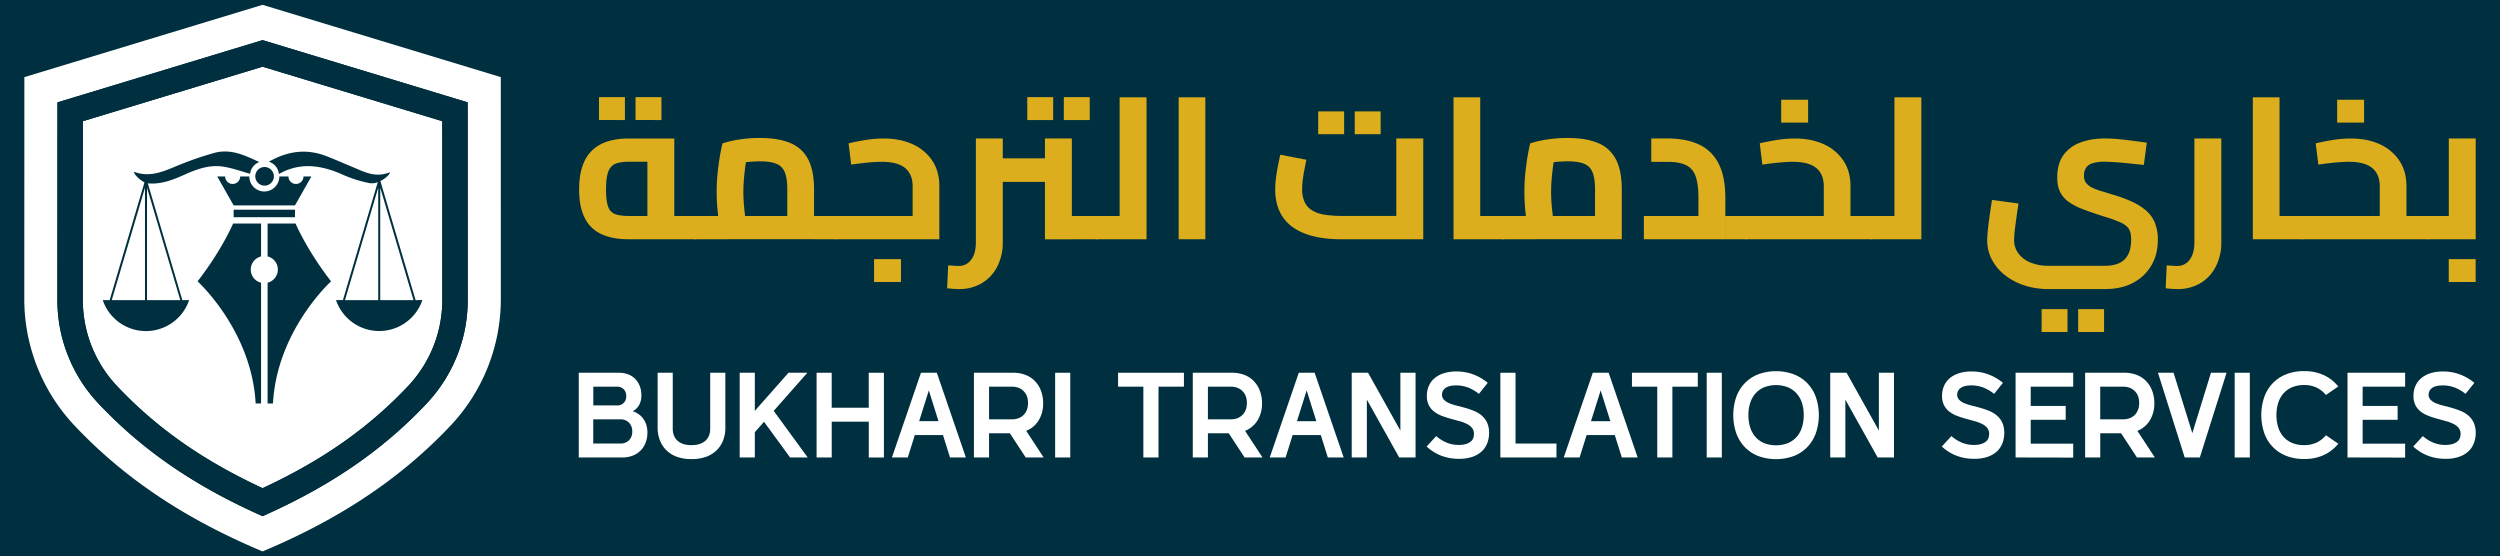 <?xml version="1.0" encoding="UTF-8"?>
<svg xmlns="http://www.w3.org/2000/svg" id="Layer_1" data-name="Layer 1" viewBox="0 0 2496.05 555.4">
  <defs>
    <style>.cls-1{fill:#00303f;}.cls-2{fill:#dcae1d;}.cls-3{fill:#fff;}</style>
  </defs>
  <rect class="cls-1" x="-3.24" y="-2.69" width="2502.53" height="560.77"></rect>
  <path class="cls-2" d="M627.93,238.88q-17.05,0-28.07-5.41A34.5,34.5,0,0,1,583.52,217q-5.31-11-5.31-27.86T583.52,161a35.8,35.8,0,0,1,16.34-17q11-5.7,28.07-5.71h45.3v88H646.37V155.69L653,161.5H627.93q-8.23,0-13.23,1.91t-7.32,7.82q-2.31,5.91-2.31,17.94,0,11.43,2.11,17.14a11.75,11.75,0,0,0,7.11,7.52q5,1.8,13.64,1.8h66.35v23.25ZM598.06,119.81V97h25.86v22.86Zm36.48,0V97H660.4v22.86Zm59.74,119.07V215.63a2.43,2.43,0,0,1,1.91.8,7,7,0,0,1,1.2,2.41,19,19,0,0,1,.7,3.71c.13,1.4.2,3,.2,4.71s-.07,3.34-.2,4.81a17.28,17.28,0,0,1-.7,3.71,6.91,6.91,0,0,1-1.2,2.3A2.4,2.4,0,0,1,694.28,238.88Z"></path>
  <path class="cls-2" d="M694.28,238.88a2.4,2.4,0,0,1-1.91-.8,6.91,6.91,0,0,1-1.2-2.3,16.68,16.68,0,0,1-.7-3.71c-.13-1.47-.2-3.07-.2-4.81a39.31,39.31,0,0,1,.4-6.12,11.45,11.45,0,0,1,1.3-4,2.65,2.65,0,0,1,2.31-1.5Zm0,0V215.63h104l-12.23,10.43V189.17q0-10.83-2.4-16.94a14.91,14.91,0,0,0-8.32-8.62q-5.93-2.51-16.34-2.51a116.15,116.15,0,0,0-16.14,1.11,53.15,53.15,0,0,0-12.33,2.9l16.64-15.63q-1.2,4.61-2.3,11.62T743,176q-.79,7.92-.8,15.53,0,7,.7,14.64t1.61,13.43q.9,5.82,1.5,8l-25.46,7c-.54-1.87-1.2-5-2-9.23s-1.5-9.35-2.1-15.23a184,184,0,0,1-.9-18.65,180.37,180.37,0,0,1,1-19.34q1-9.31,2.31-16.84t2.5-12.13a93.14,93.14,0,0,1,15-3.61,131,131,0,0,1,22.65-1.8q18,0,30,5a34.75,34.75,0,0,1,17.84,16.24q5.91,11.24,5.91,30.27v49.51Zm118.47,0V215.63H834v23.25Zm21.25,0V215.63a2.53,2.53,0,0,1,1.81.8,5.19,5.19,0,0,1,1.2,2.41,35.92,35.92,0,0,1,.7,3.71,33.52,33.52,0,0,1,.3,4.71,35.76,35.76,0,0,1-.3,4.81,30.26,30.26,0,0,1-.7,3.71,5.06,5.06,0,0,1-1.2,2.3A2.49,2.49,0,0,1,834,238.88Z"></path>
  <path class="cls-2" d="M834,238.88a2.38,2.38,0,0,1-1.9-.8,6.74,6.74,0,0,1-1.21-2.3,17.28,17.28,0,0,1-.7-3.71c-.13-1.47-.2-3.07-.2-4.81a40.58,40.58,0,0,1,.4-6.12,11.24,11.24,0,0,1,1.31-4,2.65,2.65,0,0,1,2.3-1.5Zm0,0V215.63h86.2l-9,7.42V186q0-12-7.52-18.24t-23.75-6.22q-4.62,0-12.63.71t-17.44,2.1l-2.61-21.25q8.63-2,17.54-3.41a113.52,113.52,0,0,1,17.54-1.4q16.44,0,28.87,5.71a46.16,46.16,0,0,1,19.55,16.34q7.11,10.63,7.11,25.66v52.92Zm38.69,42.7V258.73h26.86v22.85Z"></path>
  <path class="cls-2" d="M957.49,288.6c-1.74,0-3.61-.07-5.62-.2s-4.07-.33-6.21-.6l1-22.85q3.21.19,6.12.4c1.93.13,3.37.2,4.31.2a15,15,0,0,0,12.53-6.22q4.7-6.21,4.71-17.44V138.25h26.86V241.89a52,52,0,0,1-5.51,24.26,40.86,40.86,0,0,1-15.34,16.54A43.47,43.47,0,0,1,957.49,288.6Zm43.7-107V158.1h42.1v23.45Zm24.46-61.74V97h25.86v22.86Zm17.64,119.07V138.25h26.86v90.41l-15.64-13h40.7v23.25Zm18.84-119.07V97H1088v22.86Zm33.08,119.07V215.63a2.51,2.51,0,0,1,1.8.8,5.1,5.1,0,0,1,1.2,2.41,35.73,35.73,0,0,1,.71,3.71,33.52,33.52,0,0,1,.3,4.71,35.76,35.76,0,0,1-.3,4.81,30.06,30.06,0,0,1-.71,3.71,5,5,0,0,1-1.2,2.3A2.47,2.47,0,0,1,1095.21,238.88Z"></path>
  <path class="cls-2" d="M1095.21,238.88a2.39,2.39,0,0,1-1.91-.8,6.74,6.74,0,0,1-1.2-2.3,16.68,16.68,0,0,1-.7-3.71c-.13-1.47-.2-3.07-.2-4.81a39.31,39.31,0,0,1,.4-6.12,11.45,11.45,0,0,1,1.3-4,2.65,2.65,0,0,1,2.31-1.5Zm0,0V215.63h22.65v23.25Zm22.65,0V97.16h26.86V238.88Z"></path>
  <path class="cls-2" d="M1176.79,238.88V97.16h26.67V238.88Z"></path>
  <path class="cls-2" d="M1339.17,238.88q-21.45,0-36.19-5.61t-22.25-16.64q-7.51-11-7.52-27.46a90.22,90.22,0,0,1,.6-10.12q.62-5.31,1.51-10.23t1.7-8.72c.53-2.54.94-4.41,1.2-5.61l26.07,5c-.41,2.14-.94,4.88-1.61,8.22s-1.27,6.85-1.8,10.52a72.55,72.55,0,0,0-.8,10.53,30,30,0,0,0,2.5,13,19.6,19.6,0,0,0,7.52,8.32,33.83,33.83,0,0,0,12.63,4.31,116.07,116.07,0,0,0,17.84,1.2h53.52V138.25H1421V238.88ZM1316.11,134V111.19H1342V134Zm36.49,0V111.19h25.86V134Z"></path>
  <path class="cls-2" d="M1451.23,238.88V97.16h26.66V238.88Zm26.66,0V215.63h22.85v23.25Zm22.85,0V215.63a2.43,2.43,0,0,1,1.91.8,7,7,0,0,1,1.2,2.41,18.29,18.29,0,0,1,.7,3.71c.13,1.4.2,3,.2,4.71s-.07,3.34-.2,4.81a16.68,16.68,0,0,1-.7,3.71,6.91,6.91,0,0,1-1.2,2.3A2.4,2.4,0,0,1,1500.74,238.88Z"></path>
  <path class="cls-2" d="M1500.74,238.88a2.38,2.38,0,0,1-1.9-.8,6.74,6.74,0,0,1-1.21-2.3,17.28,17.28,0,0,1-.7-3.71c-.13-1.47-.2-3.07-.2-4.81a40.58,40.58,0,0,1,.4-6.12,11.45,11.45,0,0,1,1.3-4,2.67,2.67,0,0,1,2.31-1.5Zm0,0V215.63h104l-12.23,10.43V189.17q0-10.83-2.4-16.94a14.91,14.91,0,0,0-8.32-8.62q-5.91-2.51-16.34-2.51a116.15,116.15,0,0,0-16.14,1.11,53.15,53.15,0,0,0-12.33,2.9l16.64-15.63q-1.2,4.61-2.3,11.62T1549.45,176q-.79,7.92-.8,15.53,0,7,.7,14.64t1.61,13.43q.9,5.82,1.5,8l-25.46,7q-.8-2.81-2-9.23t-2.11-15.23a184,184,0,0,1-.9-18.65,180.37,180.37,0,0,1,1-19.34q1-9.31,2.31-16.84t2.5-12.13a93.14,93.14,0,0,1,15-3.61,131,131,0,0,1,22.65-1.8q18,0,30,5a34.75,34.75,0,0,1,17.84,16.24q5.91,11.24,5.92,30.27v49.51Z"></path>
  <path class="cls-2" d="M1641.27,238.88V215.63H1714l-18.25,15.84V197.79q0-14.23-2.9-22a18.89,18.89,0,0,0-9.63-11q-6.71-3.19-18.34-3.21h-16.24V138.25h16.24q18.45,0,31.38,6a41.09,41.09,0,0,1,19.64,19.15q6.72,13.13,6.72,34.38v41.09Zm81.39,0V215.63h21v23.25Zm21,0V215.63a2.72,2.72,0,0,1,2,.8,5.19,5.19,0,0,1,1.2,2.41,24.4,24.4,0,0,1,.6,3.71q.21,2.1.21,4.71c0,1.74-.07,3.34-.21,4.81a22,22,0,0,1-.6,3.71,5.06,5.06,0,0,1-1.2,2.3A2.68,2.68,0,0,1,1743.71,238.88Z"></path>
  <path class="cls-2" d="M1743.7,238.88a2.38,2.38,0,0,1-1.9-.8,6.57,6.57,0,0,1-1.2-2.3,17.23,17.23,0,0,1-.71-3.71c-.13-1.47-.19-3.07-.19-4.81a39.31,39.31,0,0,1,.4-6.12,11.45,11.45,0,0,1,1.3-4,2.65,2.65,0,0,1,2.3-1.5Zm0,0V215.63h86.21l-9,7.42V186q0-12-7.51-18.24t-23.76-6.22q-4.6,0-12.63.71t-17.44,2.1l-2.61-21.25q8.63-2,17.55-3.41a113.33,113.33,0,0,1,17.54-1.4q16.43,0,28.86,5.71a46.16,46.16,0,0,1,19.55,16.34q7.11,10.63,7.12,25.66v52.92Zm34.68-116.47V99.56h26.87v22.85Zm69.17,116.47V215.63h21.25v23.25Zm21.25,0V215.63a2.52,2.52,0,0,1,1.8.8,5.19,5.19,0,0,1,1.2,2.41,35.92,35.92,0,0,1,.7,3.71,33.42,33.42,0,0,1,.31,4.71,35.68,35.68,0,0,1-.31,4.81,30.26,30.26,0,0,1-.7,3.71,5.06,5.06,0,0,1-1.2,2.3A2.48,2.48,0,0,1,1868.8,238.88Z"></path>
  <path class="cls-2" d="M1868.79,238.88a2.38,2.38,0,0,1-1.9-.8,6.57,6.57,0,0,1-1.2-2.3,17.23,17.23,0,0,1-.71-3.71c-.13-1.47-.19-3.07-.19-4.81a39.31,39.31,0,0,1,.4-6.12,11.45,11.45,0,0,1,1.3-4,2.65,2.65,0,0,1,2.3-1.5Zm0,0V215.63h22.66v23.25Zm22.66,0V97.16h26.86V238.88Z"></path>
  <path class="cls-2" d="M2045.2,288.6a76,76,0,0,1-24.16-3.71,62.85,62.85,0,0,1-19.34-10.22,48.44,48.44,0,0,1-12.93-15.44,40.79,40.79,0,0,1-4.71-19.34q0-3.81.6-9.83c.4-4,1-8.62,1.7-13.83s1.57-10.75,2.51-16.64l26.46,3.61q-2,12.63-3.21,22.45a132.88,132.88,0,0,0-1.2,13.84,22.3,22.3,0,0,0,4.21,13.43,27.9,27.9,0,0,0,11.93,9.12,45.86,45.86,0,0,0,18.14,3.31h56.73q13,0,19.45-6.52t6.41-19.74q0-6.61-2.2-10.33t-7.82-6.41a117.22,117.22,0,0,0-16.24-5.92q-12-3.8-21.05-7.21a66.32,66.32,0,0,1-14.83-7.52,26.7,26.7,0,0,1-8.72-9.92Q2054,186,2054,177.14q0-13.23,5.81-21.75a35.38,35.38,0,0,1,16.64-12.83q10.83-4.31,25.66-4.31a158.79,158.79,0,0,1,16.24,1q9.42,1,25.06,3.21l-3,22.25q-14.43-1.61-23.65-2.4t-15.64-.81A38.75,38.75,0,0,0,2089.2,163a11.83,11.83,0,0,0-6.51,4.61,14.73,14.73,0,0,0-2,8.12,10.88,10.88,0,0,0,2.11,6.91,17.44,17.44,0,0,0,6.11,4.72,54.71,54.71,0,0,0,9.22,3.5q5.22,1.51,11.43,3.51a133.14,133.14,0,0,1,19.35,7.12,59.5,59.5,0,0,1,14,8.92,32,32,0,0,1,8.62,12.13,44.83,44.83,0,0,1,2.9,16.94q0,14.43-6.41,25.46a45.46,45.46,0,0,1-18.14,17.34q-11.73,6.31-28,6.31Zm-6.82,42.9V308.65h25.86V331.5Zm36.49,0V308.65h25.86V331.5Z"></path>
  <path class="cls-2" d="M2174.1,288.6c-1.74,0-3.61-.07-5.61-.2s-4.08-.33-6.22-.6l1-22.85q3.21.19,6.12.4c1.93.13,3.37.2,4.31.2a15,15,0,0,0,12.53-6.22q4.71-6.21,4.71-17.44V138.25h26.86V241.89a52,52,0,0,1-5.51,24.26A40.86,40.86,0,0,1,2197,282.69,43.47,43.47,0,0,1,2174.1,288.6Z"></path>
  <path class="cls-2" d="M2249.27,238.88V97.16h26.67V238.88Zm26.67,0V215.63h22.85v23.25Zm22.85,0V215.63a2.41,2.41,0,0,1,1.9.8,6.82,6.82,0,0,1,1.21,2.41,19,19,0,0,1,.7,3.71c.13,1.4.2,3,.2,4.71s-.07,3.34-.2,4.81a17.28,17.28,0,0,1-.7,3.71,6.74,6.74,0,0,1-1.21,2.3A2.38,2.38,0,0,1,2298.79,238.88Z"></path>
  <path class="cls-2" d="M2298.79,238.88a2.4,2.4,0,0,1-1.91-.8,6.74,6.74,0,0,1-1.2-2.3,16.68,16.68,0,0,1-.7-3.71c-.13-1.47-.2-3.07-.2-4.81a39.31,39.31,0,0,1,.4-6.12,11.45,11.45,0,0,1,1.3-4,2.65,2.65,0,0,1,2.31-1.5Zm0,0V215.63H2385l-9,7.42V186q0-12-7.52-18.24t-23.76-6.22q-4.61,0-12.63.71t-17.44,2.1l-2.6-21.25q8.61-2,17.54-3.41a113.33,113.33,0,0,1,17.54-1.4q16.44,0,28.87,5.71a46.13,46.13,0,0,1,19.54,16.34q7.11,10.63,7.12,25.66v52.92Zm34.68-116.47V99.56h26.86v22.85Zm69.16,116.47V215.63h21.25v23.25Zm21.25,0V215.63a2.49,2.49,0,0,1,1.8.8,5.1,5.1,0,0,1,1.21,2.41c.26,1.07.5,2.3.7,3.71a33.52,33.52,0,0,1,.3,4.71,35.76,35.76,0,0,1-.3,4.81,32.29,32.29,0,0,1-.7,3.71,5,5,0,0,1-1.21,2.3A2.45,2.45,0,0,1,2423.88,238.88Z"></path>
  <path class="cls-2" d="M2423.88,238.88a2.4,2.4,0,0,1-1.91-.8,6.74,6.74,0,0,1-1.2-2.3,16.68,16.68,0,0,1-.7-3.71c-.13-1.47-.2-3.07-.2-4.81a39.31,39.31,0,0,1,.4-6.12,11.45,11.45,0,0,1,1.3-4,2.65,2.65,0,0,1,2.31-1.5Zm0,0V215.63h36.68l-15.63,13V138.25h26.86V238.88Zm21,42.7V258.73h26.86v22.85Z"></path>
  <path class="cls-3" d="M645.23,424a21.26,21.26,0,0,0-3.13-6.16,19.8,19.8,0,0,0-4.66-4.48,21.83,21.83,0,0,0-5.68-2.77,15.76,15.76,0,0,0,6.22-6,19.26,19.26,0,0,0,2.37-10.08,24.7,24.7,0,0,0-1.58-9,21.37,21.37,0,0,0-4.47-7.07,19.39,19.39,0,0,0-7.07-4.64,25.48,25.48,0,0,0-9.37-1.64h-40v84.59h43.38a28.57,28.57,0,0,0,10.45-1.81,22.43,22.43,0,0,0,7.92-5.14,22.84,22.84,0,0,0,5-7.85,27.25,27.25,0,0,0,1.76-10A25.13,25.13,0,0,0,645.23,424Zm-52.86-37.95h23.56a9.15,9.15,0,0,1,6.77,2.55,9.29,9.29,0,0,1,2.53,6.88,8.73,8.73,0,0,1-9.3,9.31H592.37ZM628,439.59a11.74,11.74,0,0,1-8.7,3.26h-27V418.68h27A11.63,11.63,0,0,1,628,422a12.14,12.14,0,0,1,3.26,8.88A11.78,11.78,0,0,1,628,439.59Z"></path>
  <path class="cls-3" d="M709.08,372.16V428q0,7.85-4.9,12.14t-14,4.29c-5.8,0-10.32-1.42-13.59-4.29s-4.9-6.91-4.9-12.14V372.16h-15.1V426.9A34.41,34.41,0,0,0,659,440a28,28,0,0,0,6.71,9.91,29.29,29.29,0,0,0,10.52,6.29,41.79,41.79,0,0,0,13.89,2.17h.61a41.79,41.79,0,0,0,13.89-2.17,29.29,29.29,0,0,0,10.52-6.29,27.84,27.84,0,0,0,6.71-9.91,34.41,34.41,0,0,0,2.35-13.05V372.16Z"></path>
  <path class="cls-3" d="M772.48,410.23l33.59-38.07H787.22l-33.6,38.07V372.16h-15.1v84.59h15.1V431.49l9.2-10.39,26,35.65h17.63Z"></path>
  <path class="cls-3" d="M867.37,372.16v34.93h-37V372.16H815.3v84.59h15.1V421h37v35.77h15.11V372.16Z"></path>
  <path class="cls-3" d="M935.35,372.16H919.52l-29,84.59h15.83l7-22.35h28.15l7,22.35h15.84ZM917.71,420.5l9.66-30.7L937,420.5Z"></path>
  <path class="cls-3" d="M1024.59,430.16A25.72,25.72,0,0,0,1037,419.71a31.63,31.63,0,0,0,4.48-17.1,34.69,34.69,0,0,0-2.17-12.51,28.45,28.45,0,0,0-6-9.6,26.33,26.33,0,0,0-9.37-6.16,33.06,33.06,0,0,0-12.27-2.18H972.39v84.59h15.1V432.58h20.79l15.82,24.17H1042Zm-2.6-15.88q-4.41,4.39-11.78,4.4H987.49V386.05h22.72q7.37,0,11.78,4.42t4.42,11.78C1026.41,407.33,1024.93,411.33,1022,414.28Z"></path>
  <path class="cls-3" d="M1053.47,372.16v84.59h15.1V372.16Z"></path>
  <path class="cls-3" d="M1116.31,372.16v13.89h25.25v70.7h15.11v-70.7h25.38V372.16Z"></path>
  <path class="cls-3" d="M1243.11,430.16a25.69,25.69,0,0,0,12.43-10.45,31.63,31.63,0,0,0,4.48-17.1,34.69,34.69,0,0,0-2.17-12.51,28.3,28.3,0,0,0-6-9.6,26.29,26.29,0,0,0-9.36-6.16,33.12,33.12,0,0,0-12.26-2.18H1190.9v84.59H1206V432.58h20.79l15.83,24.17h17.88Zm-2.61-15.88c-2.93,2.93-6.87,4.4-11.78,4.4H1206V386.05h22.72c4.91,0,8.85,1.48,11.78,4.42s4.42,6.87,4.42,11.78C1244.92,407.33,1243.45,411.33,1240.5,414.28Z"></path>
  <path class="cls-3" d="M1312.56,372.16h-15.82l-29,84.59h15.83l7-22.35h28.16l7,22.35h15.83Zm-17.64,48.34,9.67-30.7,9.66,30.7Z"></path>
  <path class="cls-3" d="M1398.17,372.16v57.76l-32.26-57.76h-16.32v84.59h15.12V399L1397,456.75h16.32V372.16Z"></path>
  <path class="cls-3" d="M1484.74,422a20.55,20.55,0,0,0-5.32-7.07,27.44,27.44,0,0,0-7.55-4.59,78.13,78.13,0,0,0-8.64-3c-2.93-.86-5.82-1.62-8.63-2.3a50.11,50.11,0,0,1-7.55-2.42,15.32,15.32,0,0,1-5.32-3.45,7.1,7.1,0,0,1-2-5.18,8,8,0,0,1,3.37-6.53q3.39-2.67,11-2.66a33.26,33.26,0,0,1,11.18,1.94,39.61,39.61,0,0,1,11.3,6.52l8.82-11a49.22,49.22,0,0,0-13.72-8.15,46.66,46.66,0,0,0-17.7-3.21,40.16,40.16,0,0,0-12.62,1.81,26.63,26.63,0,0,0-9.19,5,21.2,21.2,0,0,0-5.62,7.67,24.41,24.41,0,0,0-1.94,9.79,20.25,20.25,0,0,0,2,9.48,18.85,18.85,0,0,0,5.31,6.35,30.3,30.3,0,0,0,7.56,4.17,90,90,0,0,0,8.64,2.84l8.64,2.36a42.24,42.24,0,0,1,7.55,2.78,15.54,15.54,0,0,1,5.32,4,9.33,9.33,0,0,1,2,6.15,12.37,12.37,0,0,1-.66,3.93,8,8,0,0,1-2.42,3.51,13.67,13.67,0,0,1-4.65,2.48,23.36,23.36,0,0,1-7.25,1,31.44,31.44,0,0,1-12.33-2.29,40.24,40.24,0,0,1-10.39-6.53l-9.55,10.39a46,46,0,0,0,5.68,4.53,44.85,44.85,0,0,0,7.31,4,47.23,47.23,0,0,0,8.89,2.77,50.9,50.9,0,0,0,10.51,1,40.19,40.19,0,0,0,13.35-2,26.28,26.28,0,0,0,9.3-5.44,21.4,21.4,0,0,0,5.5-8.22,28.5,28.5,0,0,0,1.82-10.21A23.93,23.93,0,0,0,1484.74,422Z"></path>
  <path class="cls-3" d="M1513.14,442.85V372.16H1498v84.59h56v-13.9Z"></path>
  <path class="cls-3" d="M1606.1,372.16h-15.82l-29,84.59h15.82l7-22.35h28.16l7,22.35h15.83Zm-17.63,48.34,9.66-30.7,9.66,30.7Z"></path>
  <path class="cls-3" d="M1629.38,372.16v13.89h25.25v70.7h15.11v-70.7h25.37V372.16Z"></path>
  <path class="cls-3" d="M1704,372.16v84.59h15.11V372.16Z"></path>
  <path class="cls-3" d="M1813,396.45a38.87,38.87,0,0,0-8.53-13.84,37.92,37.92,0,0,0-13.47-8.88,52,52,0,0,0-35.59,0,38.21,38.21,0,0,0-13.41,8.88,39,39,0,0,0-8.52,13.84,56.42,56.42,0,0,0,0,36,39.38,39.38,0,0,0,8.52,13.89,37.84,37.84,0,0,0,13.41,8.95,52,52,0,0,0,35.59,0,37.55,37.55,0,0,0,13.47-8.95,39.26,39.26,0,0,0,8.53-13.89,56.24,56.24,0,0,0,0-36ZM1799,427a25.72,25.72,0,0,1-5.44,9.49,24.25,24.25,0,0,1-8.69,6,33.3,33.3,0,0,1-23.33,0,23.55,23.55,0,0,1-8.64-6,26.18,26.18,0,0,1-5.38-9.49,39.34,39.34,0,0,1-1.87-12.5,38.76,38.76,0,0,1,1.87-12.45,26.34,26.34,0,0,1,5.38-9.43,23.41,23.41,0,0,1,8.64-6,33,33,0,0,1,23.33,0,24.1,24.1,0,0,1,8.69,6A25.86,25.86,0,0,1,1799,402a38.76,38.76,0,0,1,1.87,12.45A39.34,39.34,0,0,1,1799,427Z"></path>
  <path class="cls-3" d="M1875.92,372.16v57.76l-32.27-57.76h-16.31v84.59h15.1V399l32.27,57.77H1891V372.16Z"></path>
  <path class="cls-3" d="M1999.11,422a20.68,20.68,0,0,0-5.32-7.07,27.59,27.59,0,0,0-7.55-4.59,79.59,79.59,0,0,0-8.64-3c-2.94-.86-5.82-1.62-8.64-2.3a50.48,50.48,0,0,1-7.55-2.42,15.51,15.51,0,0,1-5.32-3.45,7.15,7.15,0,0,1-2-5.18,8,8,0,0,1,3.39-6.53q3.38-2.67,11-2.66a33.17,33.17,0,0,1,11.17,1.94,39.65,39.65,0,0,1,11.31,6.52l8.81-11a49,49,0,0,0-13.71-8.15,46.7,46.7,0,0,0-17.7-3.21,40.22,40.22,0,0,0-12.63,1.81,26.72,26.72,0,0,0-9.19,5,21.29,21.29,0,0,0-5.61,7.67,24.24,24.24,0,0,0-1.94,9.79,20.13,20.13,0,0,0,2,9.48,18.85,18.85,0,0,0,5.31,6.35,30.41,30.41,0,0,0,7.55,4.17c2.83,1.09,5.7,2,8.65,2.84l8.64,2.36a42.82,42.82,0,0,1,7.55,2.78,15.63,15.63,0,0,1,5.32,4,9.39,9.39,0,0,1,2,6.15,12.11,12.11,0,0,1-.67,3.93,7.86,7.86,0,0,1-2.41,3.51,13.77,13.77,0,0,1-4.65,2.48,23.45,23.45,0,0,1-7.25,1,31.44,31.44,0,0,1-12.33-2.29,40.24,40.24,0,0,1-10.39-6.53l-9.55,10.39a45.31,45.31,0,0,0,5.68,4.53,44,44,0,0,0,7.31,4,47.12,47.12,0,0,0,8.88,2.77,50.93,50.93,0,0,0,10.52,1,40.27,40.27,0,0,0,13.35-2,26.28,26.28,0,0,0,9.3-5.44,21.62,21.62,0,0,0,5.5-8.22,28.49,28.49,0,0,0,1.81-10.21A23.93,23.93,0,0,0,1999.11,422Z"></path>
  <path class="cls-3" d="M2069.93,386.05V372.16H2012.4v84.59l57.53.12V443h-42.42V419.16h34.92V405.27h-34.92V386.05Z"></path>
  <path class="cls-3" d="M2134,430.16a25.78,25.78,0,0,0,12.45-10.45,31.81,31.81,0,0,0,4.47-17.1,34.47,34.47,0,0,0-2.18-12.51,28.27,28.27,0,0,0-6-9.6,26.42,26.42,0,0,0-9.37-6.16,33.08,33.08,0,0,0-12.26-2.18h-39.28v84.59h15.11V432.58h20.79l15.83,24.17h17.88Zm-2.6-15.88q-4.41,4.39-11.78,4.4h-22.72V386.05h22.72q7.38,0,11.78,4.42t4.41,11.78C2135.78,407.33,2134.31,411.33,2131.37,414.28Z"></path>
  <path class="cls-3" d="M2207.47,372.16l-18.61,60.3-18.73-60.3h-15.58l26.7,84.59h15.1l26.71-84.59Z"></path>
  <path class="cls-3" d="M2231.15,372.16v84.59h15.12V372.16Z"></path>
  <path class="cls-3" d="M2313,441.83a28.72,28.72,0,0,1-12.62,2.59,30.37,30.37,0,0,1-11.66-2.11,23.58,23.58,0,0,1-8.64-6,26.42,26.42,0,0,1-5.38-9.43,42.13,42.13,0,0,1,0-24.89,26.34,26.34,0,0,1,5.38-9.43,23.33,23.33,0,0,1,8.64-6,30.18,30.18,0,0,1,11.66-2.13,28.58,28.58,0,0,1,12.62,2.61,27,27,0,0,1,9.25,7.31l12.33-8.47a40.35,40.35,0,0,0-14.33-11.29,45.77,45.77,0,0,0-19.87-4.05,47.37,47.37,0,0,0-17.76,3.14,38.07,38.07,0,0,0-13.42,8.88,38.68,38.68,0,0,0-8.51,13.84,56.06,56.06,0,0,0,0,36,37.54,37.54,0,0,0,21.93,22.72,47.56,47.56,0,0,0,17.76,3.14,45.92,45.92,0,0,0,19.87-4A40.29,40.29,0,0,0,2334.6,443l-12.33-8.45A27.19,27.19,0,0,1,2313,441.83Z"></path>
  <path class="cls-3" d="M2401.32,386.05V372.16H2343.8v84.59l57.52.12V443h-42.41V419.16h34.92V405.27h-34.92V386.05Z"></path>
  <path class="cls-3" d="M2469.8,422a20.93,20.93,0,0,0-5.32-7.07,28,28,0,0,0-7.55-4.59,80.51,80.51,0,0,0-8.65-3c-2.94-.86-5.81-1.62-8.64-2.3a50.48,50.48,0,0,1-7.55-2.42,15.61,15.61,0,0,1-5.32-3.45,7.1,7.1,0,0,1-2-5.18,8,8,0,0,1,3.38-6.53q3.39-2.67,11-2.66a33.22,33.22,0,0,1,11.18,1.94,39.43,39.43,0,0,1,11.29,6.52l8.83-11a49.37,49.37,0,0,0-13.72-8.15,46.74,46.74,0,0,0-17.7-3.21,40.27,40.27,0,0,0-12.63,1.81,26.67,26.67,0,0,0-9.18,5,21,21,0,0,0-5.62,7.67,24.4,24.4,0,0,0-1.93,9.79,20.26,20.26,0,0,0,2,9.48A18.65,18.65,0,0,0,2417,411a29.89,29.89,0,0,0,7.55,4.17,90,90,0,0,0,8.64,2.84l8.63,2.36a42.35,42.35,0,0,1,7.56,2.78,15.4,15.4,0,0,1,5.31,4,9.28,9.28,0,0,1,2,6.15,12.37,12.37,0,0,1-.66,3.93,8,8,0,0,1-2.42,3.51,13.73,13.73,0,0,1-4.66,2.48,23.31,23.31,0,0,1-7.25,1,31.43,31.43,0,0,1-12.32-2.29,40.07,40.07,0,0,1-10.39-6.53l-9.54,10.39a44.89,44.89,0,0,0,13,8.53,46.67,46.67,0,0,0,8.88,2.77,50.73,50.73,0,0,0,10.5,1,40.25,40.25,0,0,0,13.36-2,26.51,26.51,0,0,0,9.31-5.44,21.85,21.85,0,0,0,5.5-8.22,28.71,28.71,0,0,0,1.81-10.21A24.08,24.08,0,0,0,2469.8,422Z"></path>
  <path class="cls-3" d="M441.59,298.92a125,125,0,0,1-33.66,86c-39.43,42-85.86,74.66-145.78,102.47-59.92-27.81-106.36-60.47-145.79-102.47a125,125,0,0,1-33.66-86L82.76,121,262.15,66.6,441.53,121Z"></path>
  <path class="cls-3" d="M500,77,262.15,4.82,24.33,77l-.07,221.21a184,184,0,0,0,49.5,126c56.75,60.46,122.31,98.54,188.39,126.35,66.07-27.81,131.64-65.89,188.39-126.35a184,184,0,0,0,49.49-126Zm-73.5,325.35C383.53,448.06,333,483.21,267.39,513l-5.24,2.38L256.9,513c-65.6-29.75-116.14-64.9-159.07-110.63A150.4,150.4,0,0,1,57.29,298.91l.06-196.72,204.8-62.13,204.79,62.13L467,298.92A150.4,150.4,0,0,1,426.46,402.33Z"></path>
  <path class="cls-1" d="M466.94,102.19,262.15,40.06,57.35,102.19l-.06,196.72A150.4,150.4,0,0,0,97.83,402.33C140.76,448.06,191.3,483.21,256.9,513l5.25,2.38,5.24-2.38c65.6-29.75,116.14-64.9,159.07-110.63A150.4,150.4,0,0,0,467,298.92Zm-59,282.75c-39.43,42-85.86,74.66-145.78,102.47-59.92-27.81-106.36-60.47-145.79-102.47a125,125,0,0,1-33.66-86L82.76,121,262.15,66.6,441.53,121l.06,177.88A125,125,0,0,1,407.93,384.94Z"></path>
  <path class="cls-1" d="M197.26,280.91s54.06,49,58,121.91h5.38V282.29a13.52,13.52,0,0,1,0-26.25V223.15h-27.9S221.76,249.33,197.26,280.91Z"></path>
  <path class="cls-1" d="M267.17,223.15V256a13.53,13.53,0,0,1,0,26.25V402.82h5.38c3.92-72.95,58-121.91,58-121.91-24.49-31.58-35.45-57.76-35.45-57.76Z"></path>
  <path class="cls-1" d="M310.9,176.17H303a7.5,7.5,0,1,1-15,0h-9.1a15,15,0,0,1-30,0h-9.1a7.5,7.5,0,1,1-15,0h-7.92l16.38,28.91h61.24Z"></path>
  <rect class="cls-1" x="233.27" y="209.37" width="61.24" height="7.49"></rect>
  <path class="cls-1" d="M264.11,166.74a9.29,9.29,0,1,0,9.36,9.06A9.44,9.44,0,0,0,264.11,166.74Z"></path>
  <path class="cls-1" d="M147.59,183.05c13.11,1.27,25-3.43,36.73-8.7,12.2-5.5,24.82-10.06,38.3-8,9.26,1.39,18.23,4.68,27.06,7.19a14.32,14.32,0,0,1,9.22-11.73c-13.8-6.42-28.2-13.6-44.65-9.23a313,313,0,0,0-33.42,11.36c-15.06,5.89-29.57,14.1-46.91,7.62-.63,1.93,5.31,8.07,10.33,10.51l-34.78,117.6h-6.88a45.55,45.55,0,0,0,86.25,0h-6.78Zm-36,116.58,33.17-112.18V299.63Zm35.2,0V187.45L180,299.63Z"></path>
  <path class="cls-1" d="M414.93,299.63,379.78,180.79c5.68-2.83,10-7.45,9.43-8.78-14.8,5.83-25.28-.34-38.46-5.8-8.49-3.52-16.89-7.27-25.47-10.54-20.15-7.67-39.18-4.4-56.82,5.8a14.35,14.35,0,0,1,10,12.28c21.29-12.18,42.92-8.9,64.67,1.07a128.27,128.27,0,0,0,25.65,8,16,16,0,0,0,8.39-.92l-34.8,117.71h-6.89a45.55,45.55,0,0,0,86.25,0Zm-70.48,0,33.17-112.18V299.63Zm35.19,0V187.45l33.17,112.18Z"></path>
</svg>
